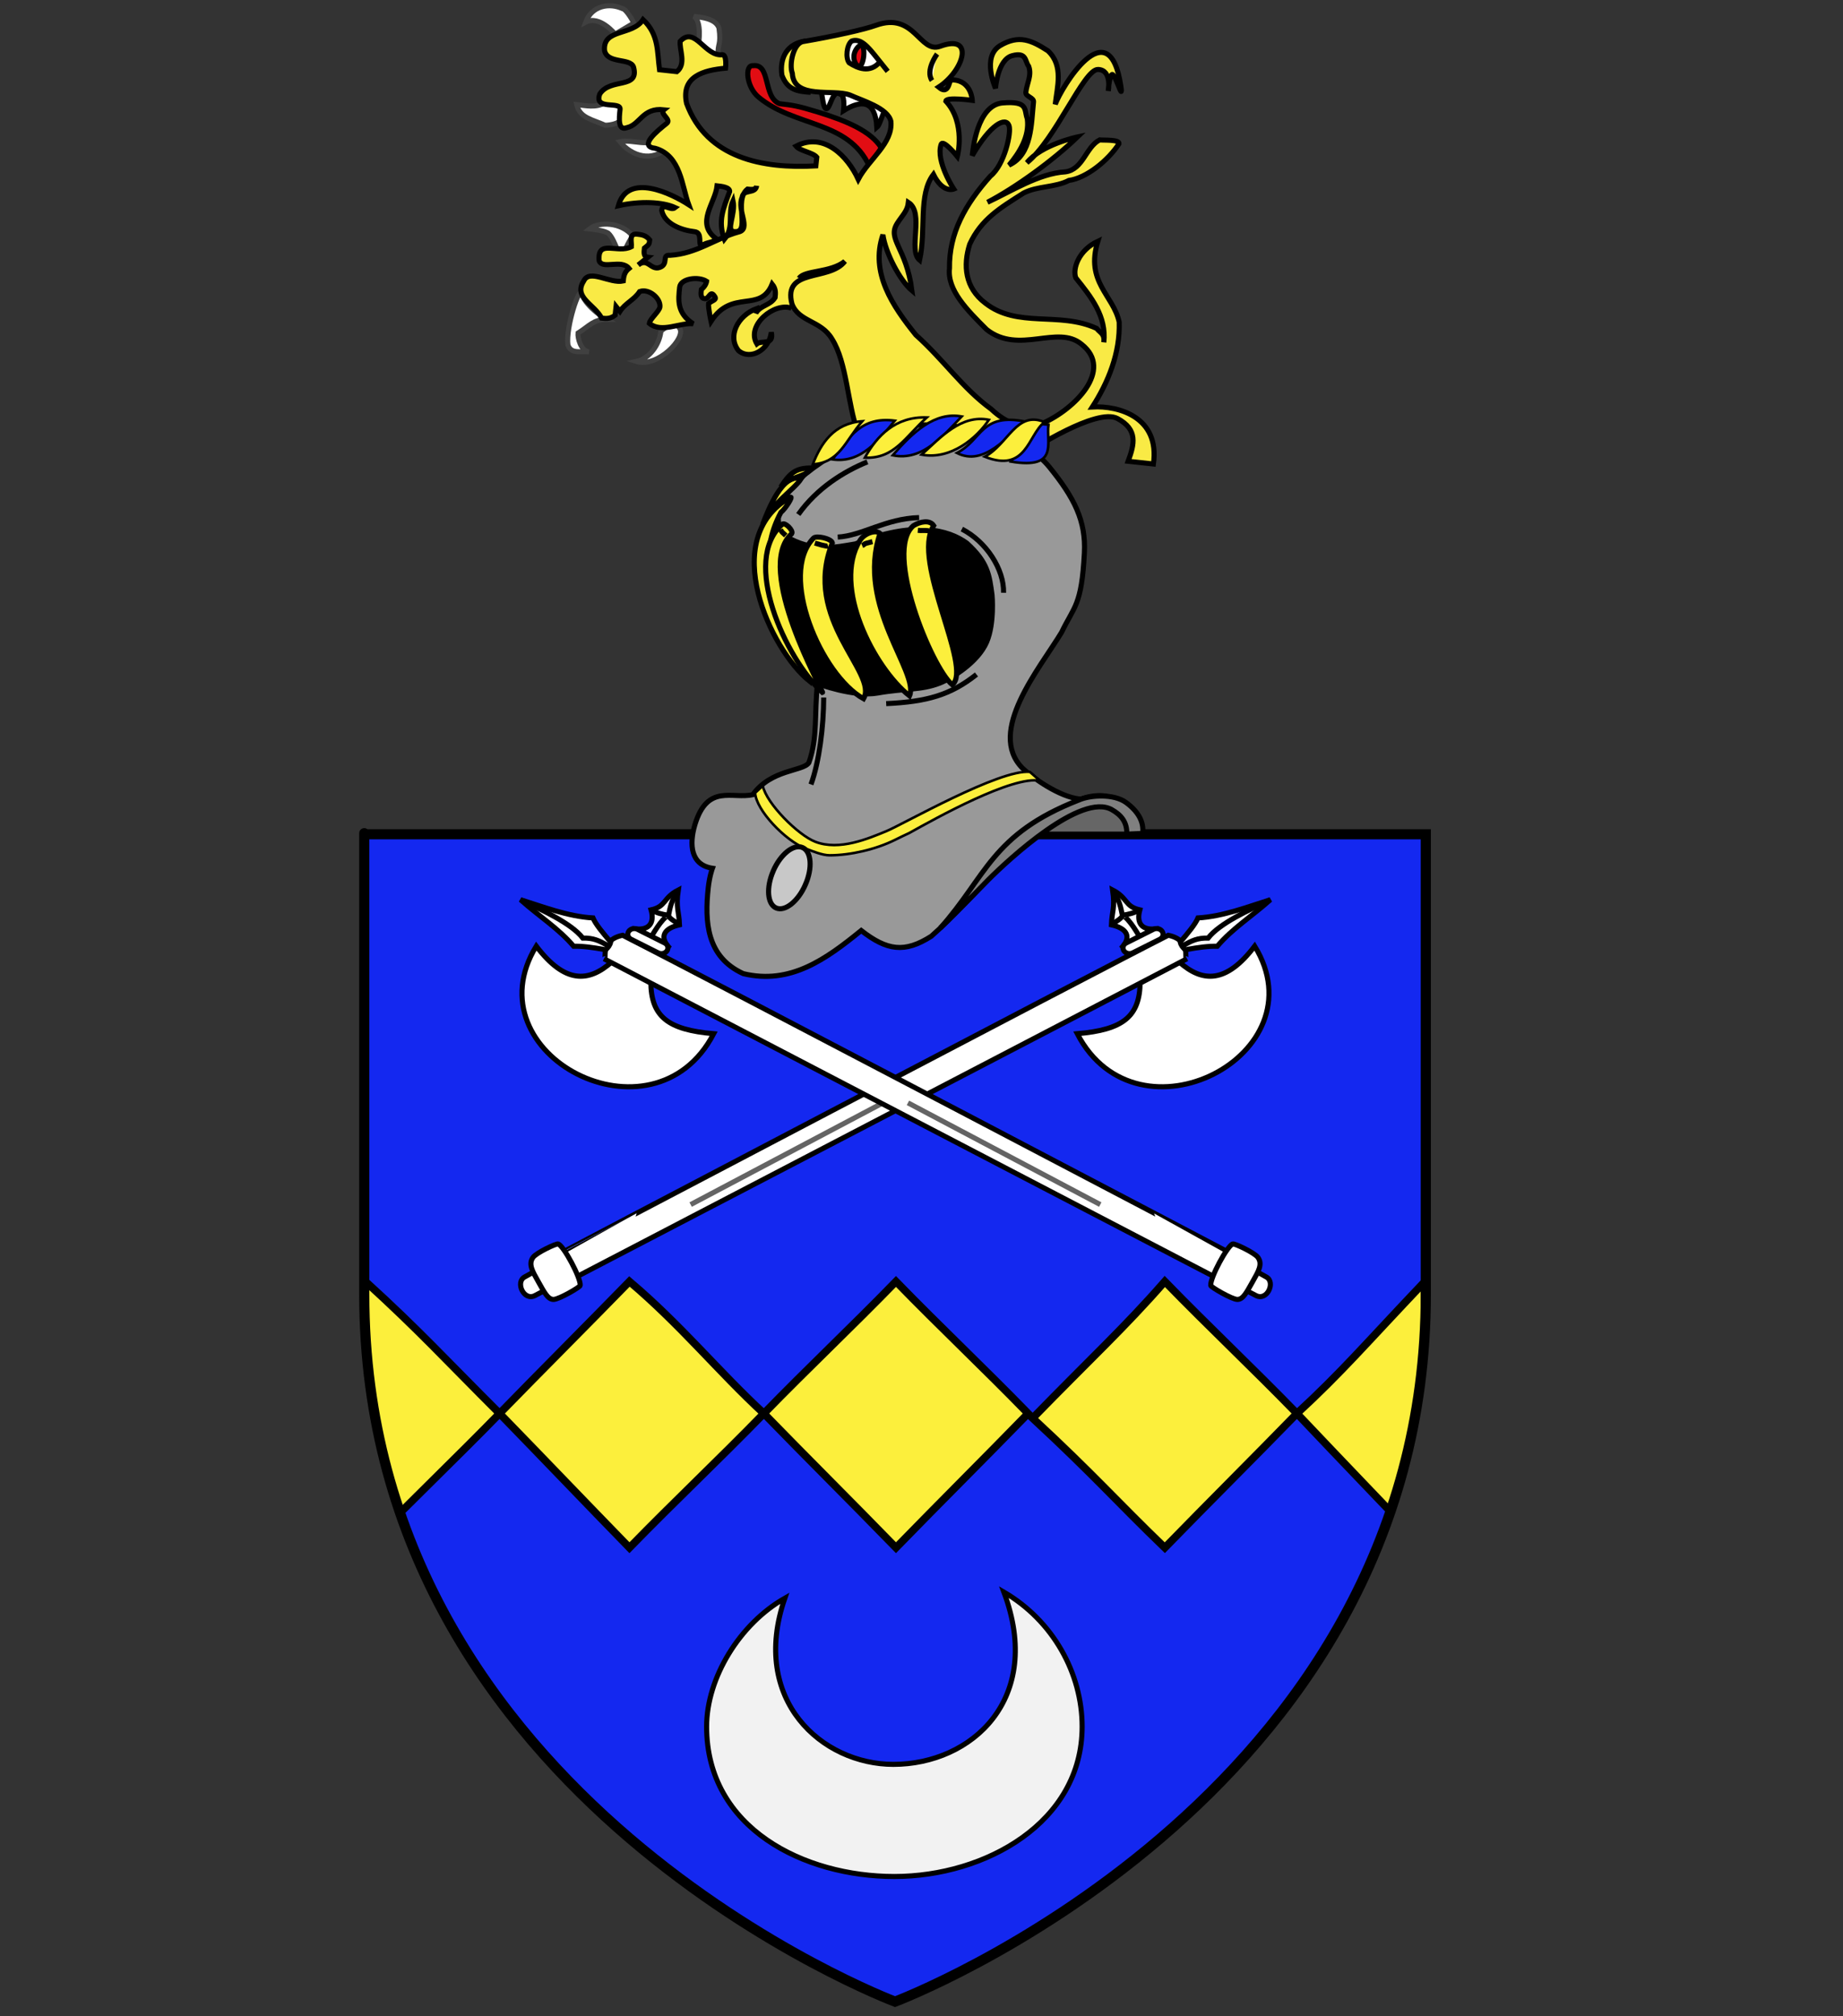 <?xml version="1.0" encoding="utf-8"?>
<!-- Generator: Adobe Illustrator 15.1.0, SVG Export Plug-In . SVG Version: 6.00 Build 0)  -->
<!DOCTYPE svg PUBLIC "-//W3C//DTD SVG 1.1//EN" "http://www.w3.org/Graphics/SVG/1.1/DTD/svg11.dtd">
<svg version="1.1"
	 id="svg2" xmlns:svg="http://www.w3.org/2000/svg" xmlns:rdf="http://www.w3.org/1999/02/22-rdf-syntax-ns#" xmlns:cc="http://web.resource.org/cc/" xmlns:dc="http://purl.org/dc/elements/1.1/"
	 xmlns="http://www.w3.org/2000/svg" xmlns:xlink="http://www.w3.org/1999/xlink" x="0px" y="0px" width="181.417px"
	 height="198.425px" viewBox="0 0 181.417 198.425" enable-background="new 0 0 181.417 198.425" xml:space="preserve">
<rect x="0" y="0" width="181.417" height="198.425" fill="#333333" stroke="none"/>
<path id="path3893_1_" fill="#1428F0" stroke="#000000" stroke-width="0.5" d="M88.102,196.986c0,0-52.246-19.662-52.246-69.628
	s0-45.256,0-45.256H140.35v45.256C140.352,177.326,88.102,196.986,88.102,196.986z"/>
<g id="Blason_GAD">
	<path fill="#F2F2F2" stroke="#000000" stroke-width="0.5" d="M69.556,169.921c0,10.033,9.627,14.748,18.48,14.748
		c8.953,0,18.484-5.318,18.484-14.748c0-5.277-2.89-10.435-7.701-13.241c3.946,10.532-3.178,16.954-10.879,16.954
		c-7.025,0-14.149-6.32-10.684-16.352C72.83,159.791,69.556,165.106,69.556,169.921z"/>
	<g>
		<g>
			<g>
				<g>
					<defs>
						<path id="SVGID_1_" d="M88.102,196.986c0,0-52.246-19.662-52.246-69.628s0-45.256,0-45.256H140.35v45.256
							C140.352,177.326,88.102,196.986,88.102,196.986z"/>
					</defs>
					<clipPath id="SVGID_2_">
						<use xlink:href="#SVGID_1_"  overflow="visible"/>
					</clipPath>
					<g id="Losanges" clip-path="url(#SVGID_2_)">
						<path fill="#FCEF3C" stroke="#000000" stroke-width="0.75" d="M35.978,152.314c4.037-4.146,9.162-9.062,13.199-13.21
							c-5.532-5.528-7.817-8.076-13.199-12.992C35.978,126.112,35.978,143.867,35.978,152.314z"/>
						<path fill="#FCEF3C" stroke="#000000" stroke-width="0.75" d="M61.96,126.112c-4.038,4.146-8.747,8.847-12.783,12.992
							c4.485,4.608,8.297,8.604,12.783,13.21c4.485-4.605,8.745-8.602,13.231-13.21C70.706,134.958,67.043,130.412,61.96,126.112z"
							/>
						<path fill="#FCEF3C" stroke="#000000" stroke-width="0.75" d="M88.196,126.112c-4.481,4.606-8.52,8.384-13.004,12.992
							c4.484,4.608,8.522,8.604,13.004,13.21c4.484-4.605,8.521-8.602,13.007-13.21C96.716,134.496,92.679,130.718,88.196,126.112z"
							/>
						<path fill="#FCEF3C" stroke="#000000" stroke-width="0.75" d="M114.658,126.112c-4.035,4.606-7.177,7.464-13.008,13.453
							c6.128,5.683,8.227,8.142,13.008,12.749c4.484-4.605,8.522-8.602,13.008-13.21
							C123.18,134.496,119.142,130.718,114.658,126.112z"/>
						<path fill="#FCEF3C" stroke="#000000" stroke-width="0.75" d="M140.259,152.314c0-9.622-0.15-17.141,0-26.202
							c-5.98,6.298-8.107,8.847-12.596,12.992C133.196,144.942,134.126,145.865,140.259,152.314z"/>
					</g>
				</g>
			</g>
		</g>
		<g>
			<path id="path3893_2_" fill="none" stroke="#000000" d="M88.102,196.986c0,0-52.246-19.662-52.246-69.628s0-45.256,0-45.256
				H140.35v45.256C140.352,177.326,88.102,196.986,88.102,196.986z"/>
		</g>
	</g>
	<g>
		<g id="Hache">
			<g>
				<g>
					<path id="path3225_1_" fill="#FFFFFF" stroke="#000000" stroke-width="0.5" d="M116.041,94.637
						c2.321,2.085,4.662,2.166,7.465-1.527c6.537,10.673-11.516,20.054-17.465,8.619c4.492-0.384,6.16-1.669,6.188-5.083
						L116.041,94.637z"/>
				</g>
				<path id="path6300_1_" fill="#FFFFFF" stroke="#000000" stroke-width="0.5" d="M114.998,92.041
					c2.383,0.497,1.474,2.504,1.848,2.308l-61.381,31.975c-0.373,0.194-1.952-2.117-1.579-2.314
					C53.883,124.005,108.037,95.558,114.998,92.041z"/>
				<g>
					<path id="path6148_1_" fill="#FFFFFF" stroke="#000000" stroke-width="0.5" d="M116.688,93.463
						c1.388-0.246,2.244-0.357,3.134-0.34c1.499-1.763,3.362-2.913,5.229-4.579c-2.137,0.664-4.637,1.649-7.129,1.791
						c-0.262,0.625-0.982,1.489-1.746,2.378C116.24,92.997,116.435,93.289,116.688,93.463z"/>
					<path id="path6150_1_" fill="#FFFFFF" stroke="#000000" stroke-width="0.5" d="M116.516,93.022
						c0.801-0.446,1.335-0.724,2.405-0.704c1.154-1.478,4.021-2.758,6.063-3.736"/>
				</g>
				<g>
					<g id="g2247_1_" transform="translate(142.025,265.179)">
						<path id="path2249_1_" fill="#FFFFFF" stroke="#000000" stroke-width="0.5" d="M-32.503-177.592
							c1.521,0.789,1.181,1.62,2.679,1.955c-0.37,1.319,0.196,2.143,1.881,1.819c-0.933,0.489-1.407,0.742-1.589,1.398
							c-0.764-0.157-1.211,0.077-2.143,0.569c1.116-1.151,0.549-1.977-0.947-2.312C-32.577-175.525-32.24-175.795-32.503-177.592z"
							/>
						<path id="path2251_1_" fill="#FFFFFF" stroke="#000000" stroke-width="0.5" d="M-29.542-172.432
							c-0.396-0.747-1.33-2.369-2.002-2.673c-0.168-0.805-0.273-1.468-0.926-2.38"/>
					</g>
					<path id="path9226_1_" fill="#FFFFFF" stroke="#000000" stroke-width="0.5" d="M112.175,89.552
						c-0.627,0.331-1.016,0.409-1.658,0.524c-0.152,0.381-0.771,0.65-1.096,0.927"/>
				</g>
				<path fill="#FFFFFF" stroke="#000000" stroke-width="0.5" d="M110.63,93.564c0.175,0.27,0.562,0.365,0.865,0.211l2.678-1.343
					c0.305-0.153,0.41-0.496,0.231-0.766l0,0c-0.175-0.27-0.562-0.364-0.864-0.211l-2.679,1.344
					C110.559,92.953,110.455,93.293,110.63,93.564L110.63,93.564z"/>
				<g>
					<path id="path2397_1_" fill="#FFFFFF" stroke="#000000" stroke-width="0.5" d="M53.057,124.882
						c-0.493,0.209,0.667,2.058,1.041,1.859l-1.437,0.756c-1.107,0.576-1.956-1.332-1.013-1.83L53.057,124.882z"/>
					<path id="path2381_1_" fill="#FFFFFF" stroke="#000000" stroke-width="0.5" d="M54.947,122.419
						c-0.18-0.064-2.148,0.858-2.48,1.324c-0.48,0.674-0.052,1.371,0.531,2.405c0.583,1.032,0.92,1.731,1.491,1.731
						c0.53,0,2.61-1.215,2.624-1.371C57.179,125.744,55.488,122.611,54.947,122.419z"/>
				</g>
			</g>
			<line fill="none" stroke="#646464" stroke-width="0.5" x1="67.984" y1="118.544" x2="86.916" y2="108.533"/>
		</g>
		<g id="Hache_1_">
			<g>
				<g>
					<path id="path3225_2_" fill="#FFFFFF" stroke="#000000" stroke-width="0.5" d="M60.251,94.637
						c-2.323,2.085-4.663,2.166-7.464-1.527c-6.539,10.673,11.513,20.054,17.464,8.619c-4.493-0.384-6.162-1.669-6.188-5.083
						L60.251,94.637z"/>
				</g>
				<path id="path6300_2_" fill="#FFFFFF" stroke="#000000" stroke-width="0.5" d="M61.292,92.041
					c-2.382,0.497-1.471,2.504-1.844,2.308l61.38,31.975c0.373,0.194,1.952-2.117,1.578-2.314
					C122.408,124.005,68.254,95.558,61.292,92.041z"/>
				<g>
					<path id="path6148_2_" fill="#FFFFFF" stroke="#000000" stroke-width="0.5" d="M59.603,93.463
						c-1.389-0.246-2.245-0.357-3.134-0.34c-1.499-1.763-3.36-2.913-5.228-4.579c2.136,0.664,4.635,1.649,7.128,1.791
						c0.263,0.625,0.983,1.489,1.744,2.378C60.05,92.997,59.855,93.289,59.603,93.463z"/>
					<path id="path6150_2_" fill="#FFFFFF" stroke="#000000" stroke-width="0.5" d="M59.777,93.022
						c-0.803-0.446-1.339-0.724-2.407-0.704c-1.154-1.478-4.021-2.758-6.066-3.736"/>
				</g>
				<g>
					<g id="g2247_2_" transform="translate(142.025,265.179)">
						<path id="path2249_2_" fill="#FFFFFF" stroke="#000000" stroke-width="0.5" d="M-75.258-177.592
							c-1.523,0.789-1.18,1.62-2.677,1.955c0.368,1.319-0.199,2.143-1.88,1.819c0.932,0.489,1.406,0.742,1.588,1.398
							c0.765-0.157,1.211,0.077,2.143,0.569c-1.117-1.151-0.55-1.977,0.946-2.312C-75.185-175.525-75.519-175.795-75.258-177.592z"
							/>
						<path id="path2251_2_" fill="#FFFFFF" stroke="#000000" stroke-width="0.5" d="M-78.219-172.432
							c0.395-0.747,1.33-2.369,2.003-2.673c0.165-0.805,0.272-1.468,0.924-2.38"/>
					</g>
					<path id="path9226_2_" fill="#FFFFFF" stroke="#000000" stroke-width="0.5" d="M64.116,89.552
						c0.627,0.331,1.015,0.409,1.657,0.524c0.153,0.381,0.771,0.65,1.096,0.927"/>
				</g>
				<path fill="#FFFFFF" stroke="#000000" stroke-width="0.5" d="M65.662,93.564c-0.176,0.27-0.565,0.365-0.87,0.211l-2.675-1.343
					c-0.306-0.153-0.41-0.496-0.234-0.766l0,0c0.175-0.27,0.564-0.364,0.868-0.211l2.676,1.344
					C65.731,92.953,65.835,93.293,65.662,93.564L65.662,93.564z"/>
				<g>
					<path id="path2397_2_" fill="#FFFFFF" stroke="#000000" stroke-width="0.5" d="M123.236,124.882
						c0.49,0.209-0.67,2.058-1.043,1.859l1.438,0.756c1.107,0.576,1.957-1.332,1.013-1.83L123.236,124.882z"/>
					<path id="path2381_2_" fill="#FFFFFF" stroke="#000000" stroke-width="0.5" d="M121.344,122.419
						c0.179-0.064,2.147,0.858,2.481,1.324c0.479,0.674,0.053,1.371-0.531,2.405c-0.584,1.032-0.922,1.731-1.492,1.731
						c-0.531,0-2.61-1.215-2.622-1.371C119.112,125.744,120.803,122.611,121.344,122.419z"/>
				</g>
			</g>
			<line fill="none" stroke="#646464" stroke-width="0.5" x1="108.305" y1="118.544" x2="89.374" y2="108.533"/>
		</g>
	</g>
</g>
<g id="Lion_issant">
	<path fill="#FFFFFF" stroke="#404040" stroke-width="0.5" d="M60.55,3.36c0,0-1.521-1.896-2.895-1.181
		c0.615-1.663,2.368-1.902,3.604-1.336c0.428,0.047,1.141,1.422,1.141,1.422L60.55,3.36z"/>
	<path fill="#FFFFFF" stroke="#404040" stroke-width="0.5" d="M68.771,4.259c0,0,0.341-2.123-0.467-2.645
		c0.854,0.093,2.135,0.233,2.469,1.135c0.241,1.755-0.164,1.495-0.079,2.692C70.78,6.639,68.771,4.259,68.771,4.259z"/>
	<path fill="#E20D13" stroke="#000000" stroke-width="0.5" d="M85.579,16.362c-2.093-4.551-7.358-3.831-10.922-6.812
		c-1.188-0.995-1.382-3.179-0.527-3.085c1.755-0.239,0.954,3.131,2.616,3.744c1.281,0.141,1.763,0.207,3.711,0.803
		c2.926,0.896,5.282,1.911,6.291,3.534L85.579,16.362z"/>
	<path fill="#FFFFFF" stroke="#404040" stroke-width="0.5" d="M66.894,32.29c0.688,0.939-2.161,3.94-4.249,3.281
		c1.327-0.288,2.273-1.698,2.414-2.979C65.059,32.592,66.345,31.365,66.894,32.29z"/>
	<path fill="#FFFFFF" stroke="#404040" stroke-width="0.5" d="M59.71,31.431c-1.286,0.003-1.674,0.626-2.812,1.349
		c-0.046,0.428,0.241,1.756,1.095,1.849c-0.854-0.093-1.755,0.241-2.087-0.661c-0.242-1.756,1.153-5.924,1.343-5.039
		C57.812,30.359,59.71,31.431,59.71,31.431z"/>
	<path fill="#FFFFFF" stroke="#404040" stroke-width="0.5" d="M61.346,25.055c-0.314,0.901-0.706-1.446-1.491-2.12
		c-0.453-0.254-1.306-0.347-1.834-0.405c0.947-0.76,3.17-0.662,4.248,0.682C62.268,23.211,61.66,24.154,61.346,25.055z"/>
	<path fill="#FFFFFF" stroke="#404040" stroke-width="0.5" d="M61.465,11.455c-0.457,0.886-1.897,0.873-1.897,0.873
		c-1.233-0.567-2.515-0.707-2.801-2.035c0.854,0.093,1.906,0.354,2.831-0.196C60.521,9.549,61.922,10.569,61.465,11.455z"/>
	<path fill="#FFFFFF" stroke="#404040" stroke-width="0.5" d="M65.719,14.46c-1.468,1.567-3.558,0.907-4.698-0.515
		c1.327-0.287,2.738,0.659,4.158-0.482"/>
	<path fill="#FFFFFF" stroke="#000000" stroke-width="0.5" d="M87.91,10.414c-0.979-0.251-1.127,1.748-1.599,2.13
		c-0.139-2.68-1.497-2.756-3.275-1.654c0.047-0.429,0.102-1.574-0.326-1.621c-0.807-0.522-0.955,1.481-1.382,1.435
		c-0.426-0.047-0.383-2.419-0.81-2.466"/>
	<path fill="#F9EA45" stroke="#000000" stroke-width="0.5" d="M79.804,9.087c-1.292-0.098-2.29-0.211-2.84-1.698
		c-0.241-1.754,0.556-3.108,2.312-3.349"/>
	<path fill="#FFF7E1" stroke="#000000" stroke-width="0.5" d="M69.755,17.98c0.117-0.096-1.442,3.301-0.99,5.077"/>
	<path fill="#F9EA45" stroke="#000000" stroke-width="0.5" d="M77.912,30.326c-1.661-0.614-4.505,1.667-3.41,3.517
		c0.474-0.381,1.708,0.187,1.421-1.142c-0.187,1.708-2.036,2.803-3.224,1.809c-1.14-1.422-0.054-3.464,1.749-4.131l-0.047,0.428
		c0.521-0.808,1.375-0.714,1.896-1.521c0.047-0.428,0.093-0.854-0.287-1.329c-1.181,2.897-3.937,0.434-6.019,3.664
		c0,0-0.289-1.328-0.242-1.754c0.476-0.382,0.903-0.335,0.522-0.808c-0.382-0.474-0.476,0.381-0.901,0.334
		c-0.427-0.047-0.38-0.474-0.334-0.9c0.474-0.381,0.521-0.807,0.521-0.807c-0.807-0.521-2.562-0.28-2.655,0.573
		c-0.14,1.281-0.28,2.562,1.334,3.604c-1.281-0.141-3.13,0.954-4.318-0.04c0.047-0.428,0.994-1.188,1.041-1.614
		c0.094-0.854-1.095-1.849-1.995-1.516c-0.521,0.808-1.421,1.142-1.941,1.948l-0.381-0.475c-0.047,0.428-0.047,0.428-0.093,0.854
		c-0.475,0.381-0.901,0.334-1.328,0.287c-0.714-1.374-2.803-2.034-1.762-3.649c0.568-1.234,2.563,0.28,3.891-0.007
		c0.046-0.428,0.093-0.854,0.568-1.235c-0.76-0.946-2.609,0.147-2.943-0.754c-0.194-2.183,1.802-0.668,3.176-1.382
		c0.047-0.428-0.288-1.328,0.568-1.234c0.428,0.047,0.854,0.093,1.235,0.567c-0.047,0.428-0.047,0.428-0.522,0.808
		c-0.047,0.428-0.093,0.853,0.335,0.899c-0.476,0.382-0.476,0.382-0.947,0.762c0.947-0.762,1.234,0.567,2.134,0.233
		c0.901-0.334,0.14-1.281,0.995-1.188c2.608-0.147,4.503-1.669,6.733-2.29c1.328-0.287-0.195-2.181,0.374-3.416
		c0.093-0.854,1.327-0.288,1.421-1.142c-0.047,0.428-0.475,0.381-0.9,0.334c-1.421,1.142,0.386,4.365-1.322,4.178
		c-0.852-0.093,0.187-1.707-0.099-3.035c-0.568,1.234,0.146,2.608-0.849,3.796c-0.668-1.801-0.1-3.036,0.514-4.696
		c0.047-0.429-0.808-0.522-1.234-0.569c-0.187,1.709-2.128,3.657-0.134,5.171c-0.047,0.429-0.898,0.336-1.373,0.716
		c-0.429-0.048,0.14-1.281-0.714-1.375c-1.282-0.141-2.944-0.755-3.229-2.082c0.093-0.853,0.853,0.094,1.328-0.287
		c-1.234-0.568-3.458-0.666-5.6-0.181c0.942-3.354,5.312-1.146,6.927-0.104c-0.667-1.802-0.768-4.84-3.285-5.546
		c-1.708-0.187,0.187-1.708,1.135-2.469c0.475-0.381-0.761-0.946-0.287-1.328c-2.135-0.233-2.322,1.476-3.652,1.762
		c-0.9,0.334-0.76-0.947-0.667-1.802s-2.609,0.146-1.994-1.515c1.04-1.615,3.937-0.434,3.316-2.662
		c-0.333-0.902-2.562-0.28-2.849-1.608c-0.194-2.183,2.749-1.429,3.791-3.044c1.568,1.467,1.381,3.176,1.62,4.932
		c0.428,0.047,1.281,0.14,1.708,0.187c0.948-0.761,0.234-2.135,0.327-2.989c1.469-1.567,2.423,1.561,4.178,1.321
		c0.428,0.047,0.288,1.328,0.288,1.328c-2.181,0.194-4.412,0.814-3.837,3.47c2.001,5.404,7.506,6.439,12.724,6.146l0.093-0.854
		c-0.382-0.474-1.661-0.614-2.042-1.087c2.75-1.428,5.077,0.989,6.123,3.264c1.087-2.041,3.409-3.517,3.215-5.699
		c-0.288-1.327-2.8-2.034-4.034-2.601c-1.662-0.615-5.525,0.476-5.672-2.135c-0.334-0.899,0.116-2.963,1.062-3.125
		c3.083-0.526,6.04-1.188,7.159-1.594c3.821-1.382,4.314,2.807,6.33,2.062c3.455-1.277,2.331,2.416-0.152,4.018
		c1.189,0.993,0.996-1.188,1.376-0.714c1.866,0.06,1.94,2.014,1.94,2.014s-2.555-0.353-2.602,0.074
		c1.998,2.164,1.133,5.454,1.133,5.454s-1.412-1.762-1.6-1.184c-0.545,1.669,1.25,4.386,1.25,4.386s-1.061,0.461-2.006-1.442
		c-1.515,1.994-0.702,5.434-1.356,8.44c-1.189-0.993,0.508-4.643-1.107-5.686c-0.094,0.855-0.569,1.235-1.088,2.043
		c-1.04,1.614,0.89,2.402,1.436,6.639c-1.188-0.993-2.617-3.743-2.857-5.498c-1.275,3.751,0.96,7.02,3.244,9.863
		c2.757,2.463,4.607,5.258,7.412,7.293c1.568,1.468,3.229,2.082,5.031,1.415c3.176-1.381,7.059-5.278,3.877-7.787
		c-2.375-1.989-6.168,1.053-9.35-1.455c-1.945-1.942-3.893-3.885-3.66-6.02c-0.052-3.463,1.555-6.312,4.018-9.069
		c1.419-1.141,2.089-4.31,1.84-4.984c-0.33-0.891-1.82-0.145-3.616,2.953c0.047-0.428,0.438-4.976,2.995-5.183
		c2.561-0.204,2.088,0.661,2.422,1.562c0.24,1.755-0.801,3.37-1.795,4.558c2.275-1.047,2.176-4.084,2.409-6.219
		c0.047-0.428-0.805-0.521-0.758-0.947c0.093-0.854,0.612-1.662,0.28-2.562c-0.383-0.475-0.17-1.423-1.619-1.041
		c-1.443,0.383-1.646,3.206-1.646,3.206s-1.386-3.105,0.46-4.199c1.85-1.095,3.084-0.527,4.698,0.514
		c1.568,1.468,0.907,3.557,0.72,5.265c0.615-1.662,5.305-9.468,6.462-1.779c0.265,1.751-0.632-1.532-0.904-1.126
		c-0.291,0.438-0.335,1.584-0.335,1.584s0.388-2.065-1.01-2.108c-1.4-0.046-4.16,6.893-7.001,9.173
		c1.437-1.786,4.978-2.534,4.978-2.534c-2.415,2.329-6.111,5.004-8.859,6.432c2.273-1.049,5.065-2.849,7.674-2.995
		c1.755-0.241,1.994-2.43,3.369-3.143c0.428,0.047,1.952-0.057,1.906,0.37c-1.041,1.614-3.18,3.38-4.936,3.619
		c-1.375,0.714-3.082,0.527-4.457,1.24c-2.32,1.476-4.173,2.57-5.305,5.038c-0.662,2.088-0.468,4.272,1.524,5.786
		c3.185,2.511,7.264,0.795,10.966,2.496c0.381,0.476,0.806,0.521,0.712,1.374c0.28-2.562-1.24-4.457-2.763-6.354
		c-0.334-0.9,0.298-2.721,2.176-3.596c-1.252,4.022,1.528,5.299,2.1,7.956c0.103,3.036-1.08,5.931-2.643,8.354
		c2.609-0.148,6.661,1.001,6.012,5.613l-2.49-0.272c0.615-1.662,0.989-3.119-1.053-4.206c-2.042-1.088-8.555,3.154-8.555,3.154
		c0.426,0.047-17.015-1.861-17.015-1.861c-0.999-2.703-1.054-6.8-2.527-9.122c-1.094-1.849-3.277-1.654-3.943-3.456
		c-0.908-3.558,3.697-2.19,5.211-4.185c-1.421,1.142-3.983,0.86-4.503,1.666"/>
	<path fill="#FFFFFF" stroke="#000000" stroke-width="0.5" d="M86.244,5.604c0.38,0.474,0.759,0.947,1.138,1.42
		c-0.379-0.473-0.379-0.473-0.758-0.946c-0.993,1.188-2.227,0.62-3.034,0.102c-0.38-0.475-0.24-1.754,0.234-2.135
		C84.724,3.708,85.483,4.657,86.244,5.604z"/>
	<path fill="#E30613" stroke="#000000" stroke-width="0.5" d="M84.551,6.551c0.195,0.021,0.404-0.434,0.468-1.018
		c0.063-0.583-0.041-1.073-0.237-1.095c-0.194-0.021-0.659,0.442-0.723,1.027C83.995,6.047,84.356,6.53,84.551,6.551z"/>
	<path fill="#FFF7E1" stroke="#000000" stroke-width="0.5" d="M92.244,5.315c0,0-1.185,1.599-0.503,2.609"/>
</g>
<g id="Casque">
	<g id="g3826" transform="translate(28.263,14.476)">
		<path id="path3142" stroke="#000000" stroke-width="0.5" d="M51.929,34.048l-3.602,1.361l-1.193,1.733l-0.752,1.783l-0.137,2.286
			l1.604,4.677l1.896,4.047l4.099,5.274l14.876,0.421c0,0,2.805-9.349,2.781-10.118c-0.03-0.768-5.295-11.658-5.295-11.658
			l-9.742,0.469L51.929,34.048z"/>
		<path id="path3631" fill="#999999" stroke="#000000" stroke-width="0.5" d="M52.207,52.804c0,0,3.543,1.345,5.906,0.925
			c2.682-0.477,4.272-0.258,6.12-0.976c1.146-0.448,3.764-2.026,4.629-4.051c0.792-1.866,0.527-4.631,0.527-4.631
			c-0.271-1.977-0.402-3.205-2.473-5.088c-1.814-1.332-5.252-2.251-10.975,0.068c-1.893,0.312-4.168,0.885-6.946-0.796
			c-1.365-1.958-0.197-2.65,0.21-4.087c1.36-2.003,2.989-2.78,4.167-3.712c1.732-1.376,4.867-3.051,8.985-3.121
			c4.851-0.083,10.218,1.117,12.669,4.145c2.455,3.025,3.612,5.289,3.453,8.451c-0.265,5.201-1.01,5.245-2.247,7.825
			c-2.167,3.573-7.388,9.77-3.853,13.36c1.443,1.339,4.153,3.055,5.945,3.055c-4.12,1.393-10.506,9.651-14.914,13.49
			c-2.631,1.68-4.357,1.414-6.9-0.562c-3.463,2.815-6.965,5.358-11.603,4.244c-3.625-1.646-3.813-5.115-3.453-8.448
			c0.128-1.169,0.411-1.924,0.411-1.924c-2.135-0.33-2.313-2.312-1.714-4.323c1.244-4.034,3.668-2.456,5.689-2.92
			c1.827-2.523,4.93-2.275,5.515-3.138C52.249,58.08,51.879,55.796,52.207,52.804L52.207,52.804z"/>
		<path id="path3633" fill="#FCEF3C" stroke="#000000" stroke-width="0.5" d="M63.645,37.249c-2.249,3.526,3.889,13.993,1.83,15.668
			c-2.043-1.712-6.75-13.129-3.832-15.655C62.306,36.848,63.26,36.663,63.645,37.249z"/>
		<path id="path3635" fill="#FCEF3C" stroke="#000000" stroke-width="0.5" d="M58.365,38.017c-2.398,7.17,3.907,13.692,2.9,15.99
			c-3.481-2.745-7.653-10.767-4.879-15.292C56.816,38.01,57.941,37.627,58.365,38.017z"/>
		<path id="path3637" fill="#FCEF3C" stroke="#000000" stroke-width="0.5" d="M51.818,38.478c0.28-0.275,1.756,0.044,1.854,0.471
			c-3.038,7.524,4.536,12.778,3.069,15.338C52.542,51.953,48.335,42.065,51.818,38.478z"/>
		<path id="path3639" fill="#FCEF3C" stroke="#000000" stroke-width="0.5" d="M50.607,32.629c-1.822-0.586-3.218,2.977-3.803,4.511
			C47.878,34.869,49.854,33.772,50.607,32.629z"/>
		<path id="path3641" fill="#FCEF3C" stroke="#000000" stroke-width="0.5" d="M51.664,31.582c-1.586-0.033-2.182,0.496-3.077,1.876
			C49.371,32.405,51.052,32.509,51.664,31.582z"/>
		<path id="path3647" fill="#FCEF3C" stroke="#000000" stroke-width="0.5" d="M49.541,34.457
			c-7.162,4.081-1.916,15.054,1.853,18.078c-0.076-5.223-6.525-9.568-2.791-16.584C49.059,35.585,49.842,34.35,49.541,34.457z"/>
		<path id="path3649" fill="#FCEF3C" stroke="#000000" stroke-width="0.5" d="M48.752,37.112c0.248-0.225,1.102,0.611,0.924,0.925
			c-3.808,3.406,3.179,15.645,3.037,15.656C48.997,50.266,44.673,40.662,48.752,37.112z"/>
		<path id="path3651" fill="none" stroke="#000000" stroke-width="0.5" d="M52.818,54.166c-0.007,2.879-0.445,6.356-1.252,8.555"/>
		<path id="path3653" fill="#666666" stroke="#000000" stroke-width="0.5" d="M80.329,63.835c-1.288-0.098-2.308,0.384-2.308,0.384
			c-4.604,2.215-5.944,2.818-8.466,6.373l3.4-2.98h9.928C84.321,66.861,83.321,64.236,80.329,63.835L80.329,63.835z"/>
		<path id="path3655" fill="#808080" stroke="#000000" stroke-width="0.5" d="M77.949,64.251c-8.638,3.368-9.112,7.539-13.663,12.61
			c2.629-2.562,4.494-4.516,4.723-4.744c2.112-2.113,9.165-8.617,12.164-6.915c0.891,0.503,1.52,1.192,1.48,2.409l1.557-0.067
			c0.142-1.046-0.347-2.1-1.621-3.037C81.388,63.621,79.064,63.76,77.949,64.251L77.949,64.251z"/>
		<path fill="#FCEF3C" stroke="#000000" stroke-width="0.25" d="M53.404,69.695c-0.704,0-1.666-0.39-2.375-0.667
			c-1.999-0.777-4.881-3.788-4.958-5.477l0.75-0.689c0.375,1.75,3.468,4.839,5.167,5.5c2.373,0.922,5.238-0.319,7-1.042
			c1.625-0.667,11.158-6.128,14.125-5.833l1,0.875c-2.667-0.542-10.231,3.667-12.87,5.14c-0.49,0.223-0.96,0.455-1.443,0.694
			C57.968,69.101,55.463,69.695,53.404,69.695z"/>
		<path id="path3824" fill="#C8C8C8" stroke="#000000" stroke-width="0.5" d="M51.018,72.58c-0.712,1.642-2,2.673-2.875,2.303
			c-0.875-0.371-1.004-2.002-0.291-3.644c0,0,0,0,0-0.004c0.712-1.643,2-2.675,2.874-2.305C51.604,69.3,51.737,70.932,51.018,72.58
			C51.021,72.58,51.018,72.58,51.018,72.58z"/>
	</g>
	<path id="path5203" fill="none" stroke="#000000" stroke-width="0.5" d="M80.207,53.446c1.144,0.357,1.309,0.301,1.309,0.301"/>
	<path id="path5205" fill="none" stroke="#000000" stroke-width="0.5" d="M84.865,53.693c0.415-0.186-0.092-0.118,1.016-0.388"/>
	<path id="path5207" fill="none" stroke="#000000" stroke-width="0.5" d="M90.35,52.192c0.466,0.051,0.475-0.026,1.097,0.042"/>
	<path id="path5209" fill="none" stroke="#000000" stroke-width="0.5" d="M76.824,52.098c0.092,0.249,0.236,0.338,0.522,0.602"/>
	<path id="path5216" fill="none" stroke="#000000" stroke-width="0.5" d="M94.681,52.068c2.416,1.238,4.165,3.966,4.105,6.265"/>
	<path id="path5218" fill="none" stroke="#000000" stroke-width="0.5" d="M87.232,69.245c3.996-0.183,6.337-0.841,8.889-2.869"/>
	<path id="path5222" fill="none" stroke="#000000" stroke-width="0.5" d="M78.58,50.633c1.821-2.578,4.472-4.229,6.801-5.179"/>
	<path id="path5224" fill="none" stroke="#000000" stroke-width="0.5" d="M82.462,52.855c2.404-0.128,4.698-1.825,8.009-1.918"/>
</g>
<g id="Tortil">
	<path fill="#1428F0" stroke="#000000" stroke-width="0.25" stroke-miterlimit="10" d="M99.511,45.427
		c1.681-2.262,1.128-3.955,3.697-3.631C102.958,43.578,104.267,46.22,99.511,45.427z"/>
	<path fill="#1428F0" stroke="#000000" stroke-width="0.25" stroke-miterlimit="10" d="M94.192,44.578
		c2.554-1.325,2.311-3.979,6.79-3.081C99.157,42.882,96.901,45.955,94.192,44.578z"/>
	<path fill="#1428F0" stroke="#000000" stroke-width="0.25" stroke-miterlimit="10" d="M87.874,44.807
		c1.953-2.251,4.132-4.317,6.795-3.823C92.891,42.825,90.823,45.42,87.874,44.807z"/>
	<path fill="#FCEF3C" stroke="#000000" stroke-width="0.25" stroke-miterlimit="10" d="M96.933,44.947
		c2.317-1.229,3.112-4.557,5.875-3.411C101.171,42.84,101.057,46.573,96.933,44.947z"/>
	<path fill="#1428F0" stroke="#000000" stroke-width="0.25" stroke-miterlimit="10" d="M81.953,45.215
		c1.68-2.262,2.835-4.236,6.13-3.817C86.54,43.25,84.807,45.622,81.953,45.215z"/>
	<path fill="#FCEF3C" stroke="#000000" stroke-width="0.25" stroke-miterlimit="10" d="M90.717,44.744
		c1.909-1.721,3.885-3.969,6.628-3.433C96.174,43.065,93.637,45.285,90.717,44.744z"/>
	<path fill="#FCEF3C" stroke="#000000" stroke-width="0.25" stroke-miterlimit="10" d="M85.134,45.042
		c1.192-2.161,3.022-4.071,6.101-3.961C89.097,42.99,88.056,45.164,85.134,45.042z"/>
	<path fill="#FCEF3C" stroke="#000000" stroke-width="0.25" stroke-miterlimit="10" d="M80.007,45.694
		c0.806-2.072,2.071-4.036,4.874-4.242C83.184,43.393,82.669,45.519,80.007,45.694z"/>
</g>
</svg>
